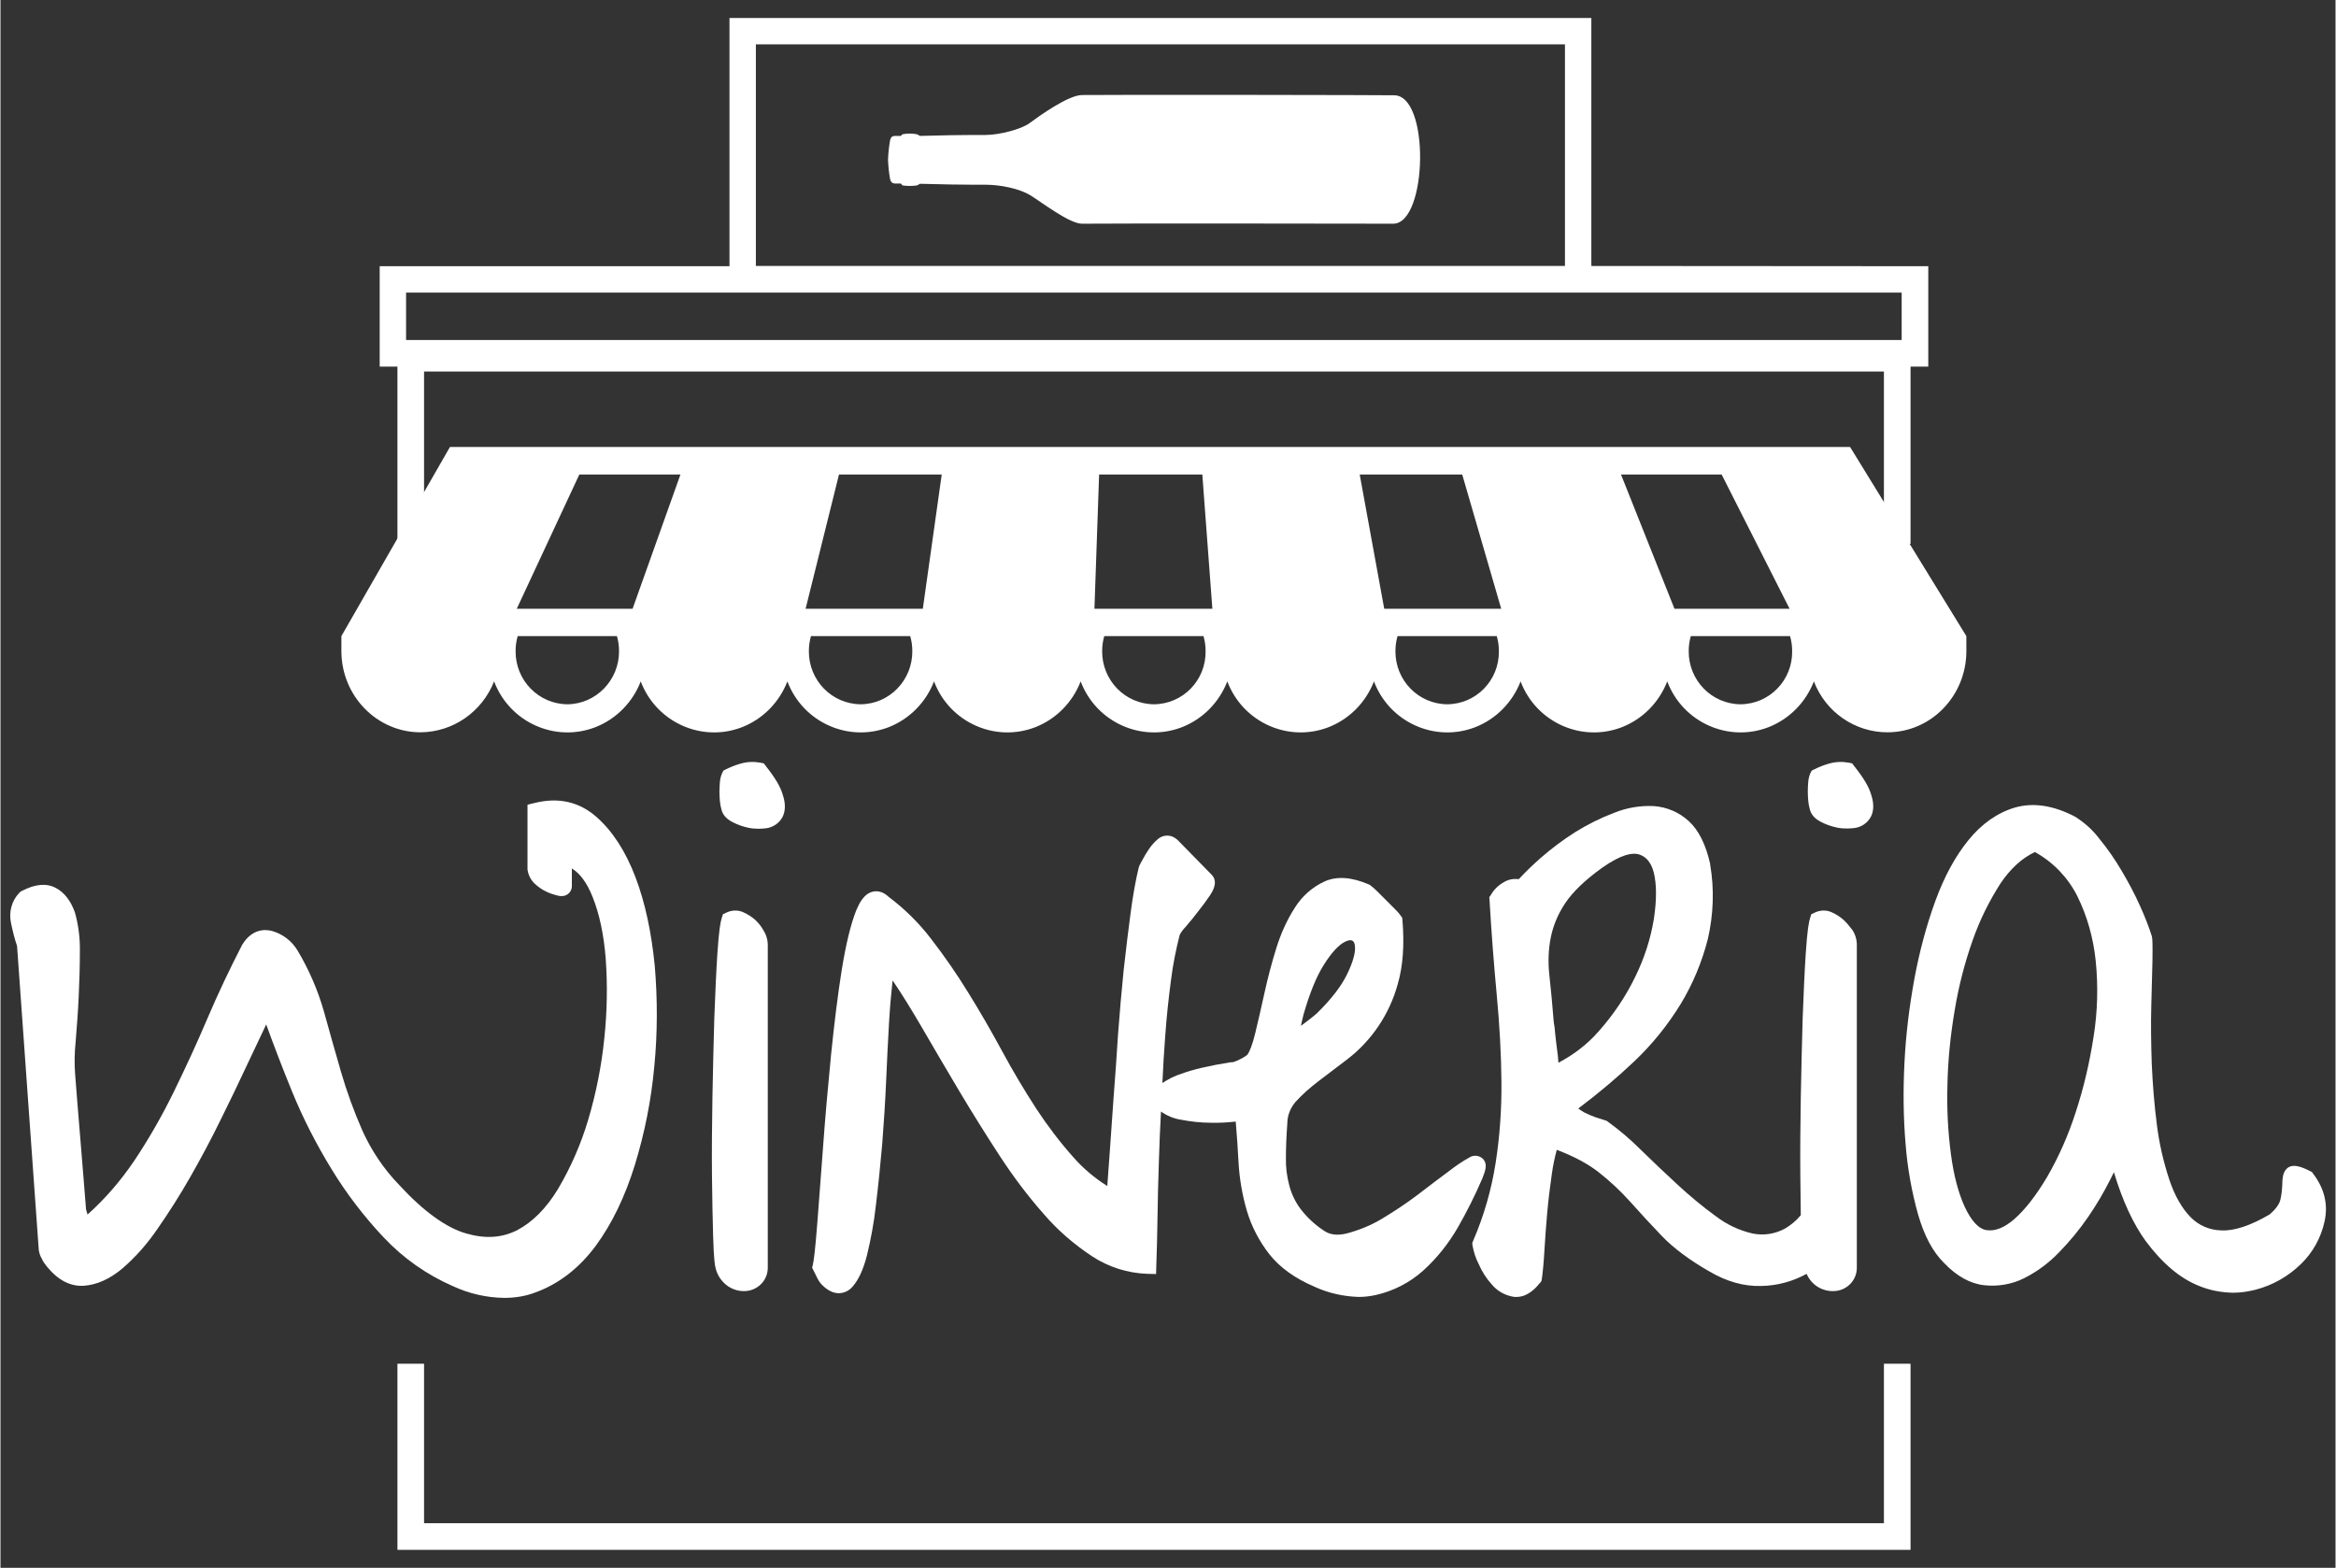 <?xml version="1.0" encoding="utf-8"?>
<svg xmlns="http://www.w3.org/2000/svg" xmlns:xlink="http://www.w3.org/1999/xlink" version="1.1" id="Ebene_1" x="0px" y="0px" viewBox="0 0 1000 671.4" style="enable-background:new 0 0 1000 671.4;" xml:space="preserve" width="374" height="251">
<rect x="0" y="0" width="1000" height="671.4" fill="#333333" stroke="none"/>
<style type="text/css">
	.st0{fill:#FFFFFF;}
</style>
<g>
	<g>
		<path class="st0" d="M327.8,328.1l-0.9-1.2l-1.5-0.3c-2.8-0.5-5.6-0.4-8.4,0.4c-2.1,0.6-4.2,1.4-6.2,2.4l-1.2,0.6l-0.6,1.2    c-0.5,1.2-0.8,2.4-0.9,3.7c-0.1,1.2-0.2,2.6-0.2,4.1s0.1,2.9,0.2,4.1c0.1,1.1,0.3,2.2,0.6,3.3c0.5,2.4,2.1,4.3,4.9,5.7    c2.1,1.1,4.4,1.9,6.8,2.4c1.4,0.3,2.8,0.4,4.3,0.4c1.1,0,2.1-0.1,3.2-0.2c3-0.4,5.6-2.2,7-4.8c1.3-2.5,1.4-5.8,0.1-9.6    C334.1,337,331.7,333,327.8,328.1z"/>
		<path class="st0" d="M793.9,328.1l-0.9-1.2l-1.5-0.3c-2.8-0.5-5.6-0.4-8.4,0.4c-2.1,0.6-4.2,1.4-6.2,2.4l-1.2,0.6l-0.6,1.1    c-0.5,1.2-0.8,2.4-0.9,3.7c-0.1,1.2-0.2,2.6-0.2,4.1c0,1.6,0.1,2.9,0.2,4.1c0.1,1.1,0.3,2.2,0.6,3.3c0.5,2.4,2.1,4.3,4.9,5.7    c2.1,1.1,4.4,1.9,6.8,2.4c1.4,0.3,2.8,0.4,4.3,0.4c1.1,0,2.1-0.1,3.2-0.2c3-0.4,5.6-2.2,7-4.8c1.3-2.5,1.4-5.8,0.1-9.6    C800.2,337,797.8,333,793.9,328.1z"/>
		<g>
			<path class="st0" d="M272,375.8c-4.2-11.1-9.8-19.8-16.7-25.9c-7.5-6.6-16.4-8.6-26.7-6l-2.9,0.7v27.7l0.1,0.6     c0.4,2.2,1.5,4.2,3.2,5.7c1.4,1.3,3,2.4,4.7,3.2c1.4,0.7,2.9,1.2,4.4,1.6c0.9,0.2,3.1,0.9,5-0.6c1-0.8,1.6-2,1.6-3.3v-7.6     c3.6,2.2,6.5,6.3,8.8,12c3,7.4,4.9,16.4,5.7,26.7c0.8,11.3,0.6,22.7-0.6,34c-1.2,11.8-3.5,23.5-6.9,34.9     c-3.1,10.4-7.4,20.3-12.9,29.6c-5,8.3-10.9,14.2-17.5,17.7c-6.5,3.3-13.6,3.8-21.9,1.4c-8.4-2.4-18.1-9.3-28.6-20.7     c-6.6-6.8-11.9-14.7-15.8-23.3c-3.6-8.2-6.7-16.7-9.2-25.3c-2.5-8.6-4.9-17.2-7.3-25.8c-2.6-9.1-6.4-17.9-11.3-26.1     c-2.4-4-6.3-7-10.8-8.3c-3-0.8-8.6-1.1-12.9,5.9l-0.1,0.2c-5.2,10.1-10.2,20.6-14.8,31.4c-4.5,10.6-9.4,21.2-14.5,31.6     c-5,10.2-10.6,20-16.9,29.4c-5.7,8.4-12.3,16.1-19.9,22.9c-0.3-0.8-0.5-1.6-0.7-2.4v-0.4c-0.2-2-0.5-5.8-0.9-11.2     c-0.4-5.4-0.9-11.2-1.4-17.2s-1-11.7-1.4-17s-0.7-9.2-0.9-11.5c-0.4-4.8-0.3-9.6,0.2-14.4c0.5-6.2,1-12.7,1.3-19.2     c0.3-6.6,0.5-13.1,0.5-19.4c0.1-5.6-0.6-11.2-2.1-16.6c-1.8-5.1-4.6-8.7-8.3-10.6c-4-2.1-8.8-1.6-14.4,1.3l-0.6,0.3l-0.5,0.5     c-3.3,3.4-4.6,8.3-3.6,12.9c0.7,3.4,1.5,6.7,2.6,9.9l9.3,130.2c0.2,1.3,0.6,2.6,1.3,3.7c0.5,1.2,1.3,2.3,2.1,3.3     c4.8,5.9,10.1,8.7,16,8.3c5.4-0.4,10.9-2.8,16.3-7.3c5.8-5,10.8-10.7,15.1-17c4.8-6.9,9.6-14.4,14.1-22.3s8.9-16.1,12.9-24.3     c4.1-8.2,7.7-15.8,10.8-22.4c3.1-6.6,5.8-12.2,7.9-16.7c0.3-0.7,0.6-1.3,0.9-1.9c3.3,9.1,7,18.8,11.1,28.8     c4.7,11.5,10.4,22.6,16.9,33.2c6.4,10.5,13.9,20.3,22.4,29.3c8.4,8.9,18.4,15.9,29.6,20.8l0,0c6.9,3.2,14.4,4.9,22,5     c4.5,0,9-0.7,13.2-2.3c10.2-3.7,18.9-10.5,26-20.1c6.9-9.4,12.5-21,16.7-34.6c4.2-13.7,7-27.8,8.3-42.1     c1.4-14.3,1.4-28.8,0.2-43.1C278.8,399.4,276.1,386.6,272,375.8z"/>
			<path class="st0" d="M323.2,393.9c-1.5-1.3-3.2-2.4-5-3.2c-2.3-1.1-5-1-7.3,0.1l-1.5,0.7l-0.5,1.6c-0.5,1.5-1.2,4.8-1.9,15.5     c-0.5,7.7-0.9,16.9-1.3,27.5c-0.3,10.8-0.6,22.1-0.8,33.8c-0.2,12-0.3,23.3-0.2,33.4c0.1,10.2,0.3,19,0.5,26.2     c0.3,9.7,0.7,12.4,1.1,13.7c0.7,2.9,2.4,5.4,4.7,7.2c2.1,1.6,4.7,2.5,7.3,2.5c5.5,0.1,10.2-4.2,10.3-9.8c0-0.3,0-0.6,0-0.9v-138     c-0.1-2-0.7-4-1.8-5.7C325.9,396.8,324.6,395.2,323.2,393.9z"/>
			<path class="st0" d="M634.8,496.2c-1.5-1.4-3.8-1.7-5.6-0.6c-3.1,1.7-6,3.7-8.7,5.8c-3.8,2.8-8.3,6.2-13.5,10.2     c-5,3.8-10.2,7.2-15.5,10.4c-4.7,2.8-9.7,4.8-14.9,6.2c-4.1,1-7.4,0.6-10-1.3c-3.8-2.5-7.2-5.7-10-9.4c-2.2-3-3.8-6.4-4.7-10     c-1-3.8-1.5-7.7-1.4-11.7c0-4.4,0.2-9.3,0.6-14.7c0-3.4,1.3-6.6,3.5-9.2c2.9-3.2,6.2-6.1,9.6-8.7l12.5-9.5     c10.6-8.1,18.2-19.5,21.7-32.3c2.2-7.5,2.9-16.7,2-27.4l-0.1-1l-0.6-0.8c-0.8-1.2-1.8-2.2-2.8-3.2l-7.2-7.2c-1-1-2.1-2-3.2-2.8     l-0.6-0.3c-7.3-3.1-13.6-3.6-18.9-1.2c-5.2,2.4-9.6,6.3-12.6,11.1c-3.5,5.4-6.1,11.3-8,17.4c-2,6.4-3.7,12.9-5.1,19.3     c-1.4,6.4-2.7,12-3.9,17c-1.3,5.4-2.5,8.1-3.4,9.4c-0.9,0.7-1.9,1.3-2.9,1.8c-2.7,1.4-3.6,1.4-3.7,1.4h-0.6     c-9.3,1.5-16.2,3.1-21,4.9c-2.9,0.9-5.7,2.3-8.2,4c0.3-6.8,0.7-13.5,1.2-20c0.6-8.5,1.5-16.7,2.5-24.2c0.8-6.5,2.1-12.9,3.7-19.2     c0.6-1.2,1.4-2.3,2.3-3.2c2-2.3,3.9-4.6,5.7-7c1.9-2.4,3.6-4.7,5-6.8c2.5-3.7,2.8-6.7,0.7-8.8l-14.7-15l-0.4-0.3     c-2.3-2-5.7-1.9-7.9,0c-1.4,1.2-2.7,2.6-3.7,4.1c-1,1.4-1.9,2.9-2.7,4.4c-0.8,1.4-1.3,2.4-1.5,2.8l-0.3,0.8     c-1.3,5.3-2.5,11.9-3.5,19.5c-1,7.4-2,15.7-3,24.7c-0.9,8.9-1.7,18.1-2.4,27.4c-0.6,9.3-1.2,18.3-1.9,27     c-0.6,8.8-1.2,16.8-1.7,24.2c-0.4,5.2-0.7,9.7-1,13.7c-5.4-3.4-10.3-7.5-14.5-12.3c-5.8-6.5-11.1-13.5-15.9-20.8     c-5-7.7-9.9-15.9-14.5-24.4c-4.7-8.7-9.6-17.2-14.7-25.4c-4.9-8-10.2-15.6-15.9-23c-5.2-6.8-11.3-12.8-18.1-17.9     c-2.6-2.5-5-2.6-6.6-2.3c-4,0.8-6,5-7.3,8c-2.4,6.1-4.4,14.4-6.2,25.4c-1.7,10.6-3.2,22.9-4.6,36.5c-1.3,13.4-2.5,26.6-3.4,39.2     c-0.9,12.5-1.8,23.5-2.5,33c-0.9,11.6-1.5,16-1.9,17.7l-0.3,1.3l1.9,3.8c0.6,1.3,1.3,2.5,2.3,3.5c2.4,2.4,4.8,3.6,7.2,3.6     c0.1,0,0.1,0,0.2,0c2.2-0.1,4.3-1.1,5.7-2.8c2.5-2.8,4.6-7.2,6.2-13.5c1.7-7,3-14.1,3.8-21.3c1-8.2,1.9-17,2.7-26.1     c0.7-9,1.3-18.2,1.7-27.4c0.4-9.3,0.8-17.2,1.2-24.2c0.4-7,0.9-12.7,1.4-17.1c0.1-0.6,0.1-1.1,0.2-1.5c4,5.9,8.2,12.7,12.5,20.1     c5.2,8.9,10.6,18.2,16.1,27.4c5.5,9.2,11.3,18.5,17.3,27.7c5.7,8.7,11.9,17,18.8,24.8c6,7,13,13,20.7,18.1     c7,4.6,15.2,7.2,23.6,7.5l3.8,0.1l0.1-3.8c0.2-5.6,0.4-12.4,0.5-20.1c0.1-7.6,0.3-15.8,0.6-24.5c0.2-6.9,0.5-14,0.9-21.2     c2.5,1.8,5.4,3,8.5,3.5c4.2,0.8,8.5,1.3,12.8,1.3c3.6,0.1,7.1-0.1,10.7-0.5c0.5,5.7,0.9,11.6,1.2,17.4c0.4,7.1,1.6,14.1,3.6,20.9     c2,6.7,5.3,13,9.6,18.5c4.5,5.7,11,10.4,19.5,14c5.9,2.7,12.3,4.1,18.8,4.3c2.4,0,4.8-0.3,7.2-0.8c7.6-1.7,14.6-5.3,20.3-10.4     c5.9-5.3,10.9-11.6,14.9-18.5c3.9-6.8,7.4-13.8,10.5-21C635.5,502.2,637.3,498.7,634.8,496.2z M558,434.6     c2.6-9.1,5.5-16.3,8.6-21.2c3.7-6,6.6-8.5,8.3-9.6c1.8-1.1,3.1-1.4,4-1c0.3,0.2,1.2,0.6,1.2,3.3c0,1.9-0.6,5.4-3.5,11.3     c-2.4,4.9-6.6,10.4-12.6,16.3c-0.2,0.2-0.7,0.7-2.1,1.8c-1.1,0.9-2.3,1.8-3.5,2.7l-1.5,1.1L558,434.6z"/>
			<path class="st0" d="M789.3,393.9c-1.5-1.3-3.2-2.4-5-3.2c-2.3-1.1-5-1-7.3,0.1l-1.5,0.7l-0.5,1.6c-0.5,1.5-1.2,4.8-1.9,15.5     c-0.5,7.7-0.9,16.9-1.3,27.5c-0.3,10.7-0.6,22.1-0.8,33.8c-0.2,12.2-0.3,23.4-0.2,33.4c0.1,6.2,0.1,11.9,0.2,17.1     c-1.9,2.3-4.3,4.3-6.9,5.8c-4.3,2.3-9.2,3-13.9,2c-5.6-1.3-10.9-3.8-15.5-7.3c-5.8-4.2-11.3-8.8-16.5-13.6     c-5.4-5-10.7-10-15.7-14.9c-4.4-4.4-9.2-8.5-14.2-12.1l-0.6-0.4l-0.7-0.2c-0.7-0.2-2-0.6-3.8-1.2c-1.7-0.6-3.3-1.3-4.9-2.1     c-0.9-0.5-1.8-1.1-2.6-1.7c8.4-6.3,16.4-13,24-20.2c7.7-7.3,14.3-15.5,19.9-24.6c5.2-8.6,9.1-18,11.6-27.8     c2.4-10.4,2.8-21.3,1-31.8V370c-1.9-8.4-4.9-14.4-9.1-18.3c-4.1-3.8-9.4-6.1-15-6.5c-5.8-0.3-11.7,0.7-17.1,2.9     c-5.8,2.2-11.4,5-16.7,8.3c-5.2,3.3-10.1,7-14.7,11c-3.3,2.9-6.4,5.9-9.4,9.1c-2.2-0.3-4.5,0.1-6.4,1.3c-2.3,1.3-4.2,3.1-5.5,5.4     l-0.7,1l0.1,1.2c0.8,14.1,1.9,27.9,3.1,40.8c1.2,12.7,1.9,25.2,2,37.2c0.1,11.6-0.7,23.2-2.5,34.7c-1.8,11.4-5,22.6-9.6,33.2     l-0.4,1l0.1,1c0.5,2.8,1.4,5.6,2.7,8.1c1.4,3.2,3.3,6.2,5.7,8.8c2.3,2.7,5.5,4.5,9,5.1c0.5,0.1,1,0.1,1.5,0.1     c3.4,0,6.8-2,9.9-5.9l0.7-0.8l0.2-1c0.4-2.8,0.8-6.9,1.1-12.1c0.3-5.1,0.7-10.6,1.2-16.2c0.5-5.6,1.2-11.3,2-16.8     c0.5-3.5,1.2-6.9,2.1-10.2c7.4,2.8,13.3,6,17.7,9.4c5,3.9,9.7,8.3,13.9,13c4.2,4.7,8.7,9.6,13.4,14.5     c4.9,5.1,11.8,10.3,20.4,15.2c7.3,4.3,14.7,6.4,22.1,6.2c6.8-0.1,13.5-1.9,19.5-5.2l0,0c1.9,4.5,6.3,7.4,11.2,7.4     c5.5,0.1,10.2-4.2,10.3-9.8c0-0.3,0-0.6,0-1v-138c-0.1-2-0.7-4-1.8-5.7C792,396.8,790.7,395.2,789.3,393.9z M666.6,449.3     c-0.3-2.5-0.6-4.7-0.8-6.8c-0.1-1.6-0.3-3.2-0.6-4.8c-0.6-7.4-1.2-14.2-1.9-20.3c-0.6-5.5-0.4-11,0.7-16.3     c1.1-5.2,3.3-10.2,6.3-14.6c3.2-4.7,8.4-9.7,15.5-14.8c8.6-6.1,13.2-6.5,15.6-5.9c2.1,0.6,5.1,2.1,6.6,7.7     c1.3,5.1,1.3,11.8,0.1,19.9c-1.4,8.6-4.1,17-8,24.9c-4.1,8.5-9.4,16.3-15.7,23.4c-4.8,5.5-10.7,10-17.2,13.4     C667.1,453.3,666.9,451.3,666.6,449.3z"/>
			<path class="st0" d="M990.4,502.6l-0.5-0.7l-0.8-0.4c-3-1.5-8.1-4-10.6-0.3c-0.9,1.3-1.3,3.1-1.3,6.1c-0.1,2.1-0.3,4.3-0.8,6.4     c-0.4,1.9-2,4.1-4.5,6.3c-8.3,4.9-15.4,7.2-20.8,6.9c-5-0.1-9.7-2.1-13.2-5.7c-3.7-3.8-6.8-9.2-9.1-16.1     c-2.5-7.6-4.3-15.4-5.3-23.4c-1.1-8.5-1.8-17.3-2.2-26.2c-0.3-9-0.4-17.3-0.2-24.6c0.2-7.5,0.4-13.9,0.5-19.3     c0.1-7.4,0-9.4-0.2-10.4l-0.1-0.4c-1.4-4.4-3.1-8.6-5-12.8c-2.3-5.2-5-10.2-7.9-15.1c-2.8-4.8-6-9.4-9.6-13.8     c-2.9-3.8-6.4-6.9-10.4-9.4c-9.2-4.8-17.8-6.1-25.6-3.9c-7.5,2.2-14.3,6.9-20.1,14.1c-5.6,6.9-10.3,15.6-14.1,26     c-3.9,10.7-6.8,21.8-8.9,33c-2.2,12-3.7,24-4.3,36.2c-0.6,11.7-0.5,23.4,0.5,35.1c0.8,10.1,2.6,20.1,5.3,29.8     c2.7,9.3,6.3,16,11,20.7c5.6,5.9,11.5,9.1,17.5,9.7c5.8,0.6,11.7-0.4,16.9-3c5.6-2.8,10.7-6.6,15-11.1c4.6-4.7,8.8-9.8,12.5-15.2     c3.5-5.1,6.7-10.5,9.5-16.1c0.5-1,1-2,1.5-3c3.7,12.3,8.3,22.2,13.7,29.6c7.1,9.5,14.7,15.9,22.8,19.1c4.6,1.9,9.5,2.8,14.5,2.9     c3.3,0,6.5-0.5,9.7-1.3c7.3-1.9,14-5.7,19.4-11c5.1-4.9,8.6-11.3,10.1-18.2C996.9,515.9,995.3,509,990.4,502.6z M896.4,443.9     c-1.7,11-4.2,21.9-7.7,32.5c-3.1,9.6-7.1,18.8-12.2,27.6c-4.7,7.9-9.4,14-14.1,18.1c-4.2,3.6-8,5.2-11.7,4.7     c-3.4-0.4-6.6-3.8-9.5-10c-2.7-5.9-4.7-13.4-5.9-22.5c-1.3-9.8-1.8-19.7-1.5-29.6c0.2-10.7,1.3-21.4,3.1-32     c1.7-10.3,4.3-20.5,7.8-30.3c3-8.5,7-16.6,11.9-24.2c4.2-6.2,9.1-10.7,14.6-13.3h0.1c7.8,4.3,14.1,10.9,18.1,18.8     c4.3,8.7,6.9,18.1,7.9,27.8C898.4,422.3,898.1,433.2,896.4,443.9z"/>
		</g>
	</g>
	<polyline class="st0" points="181.4,652.3 181.4,584 170,584 170,663.7 818,663.7 818,584 806.6,584 806.6,652.3  "/>
	<polygon class="st0" points="181.4,232.9 181.4,159.1 806.6,159.1 806.6,232.9 818,232.9 818,147.7 170,147.7 170,232.9  "/>
	<path class="st0" d="M841.9,272.4l-49.8-81H192.5l-46.5,81v6.4c0,19.2,15.2,34.8,33.9,34.8c13.9-0.1,26.3-8.7,31.5-21.8   c6.6,17.5,26.1,26.3,43.4,19.6c8.9-3.5,15.9-10.6,19.4-19.6c6.6,17.5,26.1,26.3,43.4,19.6c8.9-3.5,15.9-10.6,19.4-19.6   c6.6,17.5,26.1,26.3,43.4,19.6c8.9-3.5,15.9-10.6,19.4-19.6c6.6,17.5,26.1,26.3,43.4,19.6c8.9-3.5,15.9-10.6,19.4-19.6   c6.6,17.5,26.1,26.3,43.4,19.6c8.9-3.5,15.9-10.6,19.4-19.6c6.6,17.5,26.1,26.3,43.4,19.6c8.9-3.5,15.9-10.6,19.4-19.6   c6.6,17.5,26.1,26.3,43.4,19.6c8.9-3.5,15.9-10.6,19.4-19.6c6.6,17.5,26.1,26.3,43.4,19.6c8.9-3.5,15.9-10.6,19.4-19.6   c6.6,17.5,26.1,26.3,43.4,19.6c8.9-3.5,15.9-10.6,19.4-19.6c5,13.1,17.5,21.8,31.5,21.8c18.7,0,33.8-15.6,33.8-34.8L841.9,272.4z    M242.8,301.6L242.8,301.6c-12.4-0.1-22.3-10.3-22.2-22.8c0-2.2,0.3-4.3,0.9-6.4H264c0.6,2.1,0.9,4.2,0.9,6.4   C265,291.3,255,301.5,242.8,301.6z M270.7,260.7h-49.6l26.8-57.5h43.3L270.7,260.7z M305.6,301.6c-0.1,0-0.1,0-0.2,0   c0.2,0,0.3,0,0.5,0C305.8,301.6,305.7,301.6,305.6,301.6L305.6,301.6z M368.4,301.6L368.4,301.6c-12.4-0.1-22.3-10.3-22.2-22.8   c0-2.2,0.3-4.3,0.9-6.4h42.5c0.6,2.1,0.9,4.2,0.9,6.4C390.6,291.3,380.7,301.5,368.4,301.6z M395,260.7h-50.2l14.3-57.5h44   L395,260.7z M494,301.6L494,301.6c-12.4-0.1-22.3-10.3-22.2-22.8c0-2.2,0.3-4.3,0.9-6.4h42.5c0.6,2.1,0.9,4.2,0.9,6.4   C516.3,291.3,506.4,301.5,494,301.6z M468.5,260.7l2-57.5h44.2l4.3,57.5H468.5z M554.4,301.5c0.1,0,0.2,0,0.3,0   C554.6,301.5,554.5,301.5,554.4,301.5z M559.1,301.5L559.1,301.5L559.1,301.5z M619.6,301.6L619.6,301.6   c-12.4-0.1-22.3-10.3-22.2-22.8c0-2.2,0.3-4.3,0.9-6.4h42.5c0.6,2.1,0.9,4.2,0.9,6.4C641.9,291.3,632,301.5,619.6,301.6z    M592.6,260.7l-10.5-57.5H626l16.7,57.5H592.6z M716.9,260.7L694,203.2h43.1l29.1,57.5H716.9z M745.2,301.6L745.2,301.6   c-12.4-0.1-22.3-10.3-22.2-22.8c0-2.2,0.3-4.3,0.9-6.4h42.5c0.6,2.1,0.9,4.2,0.9,6.4C767.5,291.3,757.6,301.5,745.2,301.6z"/>
	<path class="st0" d="M681.3,113.9V7.7H312.2V114H162.4v43h663.2v-43L681.3,113.9L681.3,113.9z M323.5,19H670v94.9h-47.6l0,0H360.1   l0,0h-36.6V19z M814.2,145.6H173.7v-20.3h640.5V145.6z"/>
	<path class="st0" d="M463.1,40.7c-5.9,0.1-18.3,9-22.5,12.1c-3.4,2.5-12.7,5-18.8,5l0,0l0,0c-2,0-10.7,0-14.8,0.1l-13.2,0.3   l-1.3-0.7c-2.1-0.4-4.2-0.4-6.2,0l-0.7,0.7h-2.7c-1.5,0.2-1.6,0.9-1.9,1.8c-0.5,2.8-0.8,5.6-0.9,8.4c0.1,2.8,0.4,5.7,0.9,8.4   c0.3,0.8,0.4,1.5,1.9,1.8h2.7l0.7,0.8c2.1,0.3,4.2,0.3,6.2,0l1.3-0.7L407,79c4.1,0.1,12.7,0.1,14.8,0.1l0,0   c6.3,0,14.4,1.6,19.2,4.5c3.9,2.3,16.8,12.3,22.2,12.2c12.8-0.2,133.4,0,133.4,0c14.6-0.4,15.7-55.5,0-55l0,0   C596.5,40.7,475.9,40.5,463.1,40.7z"/>
</g>
</svg>
